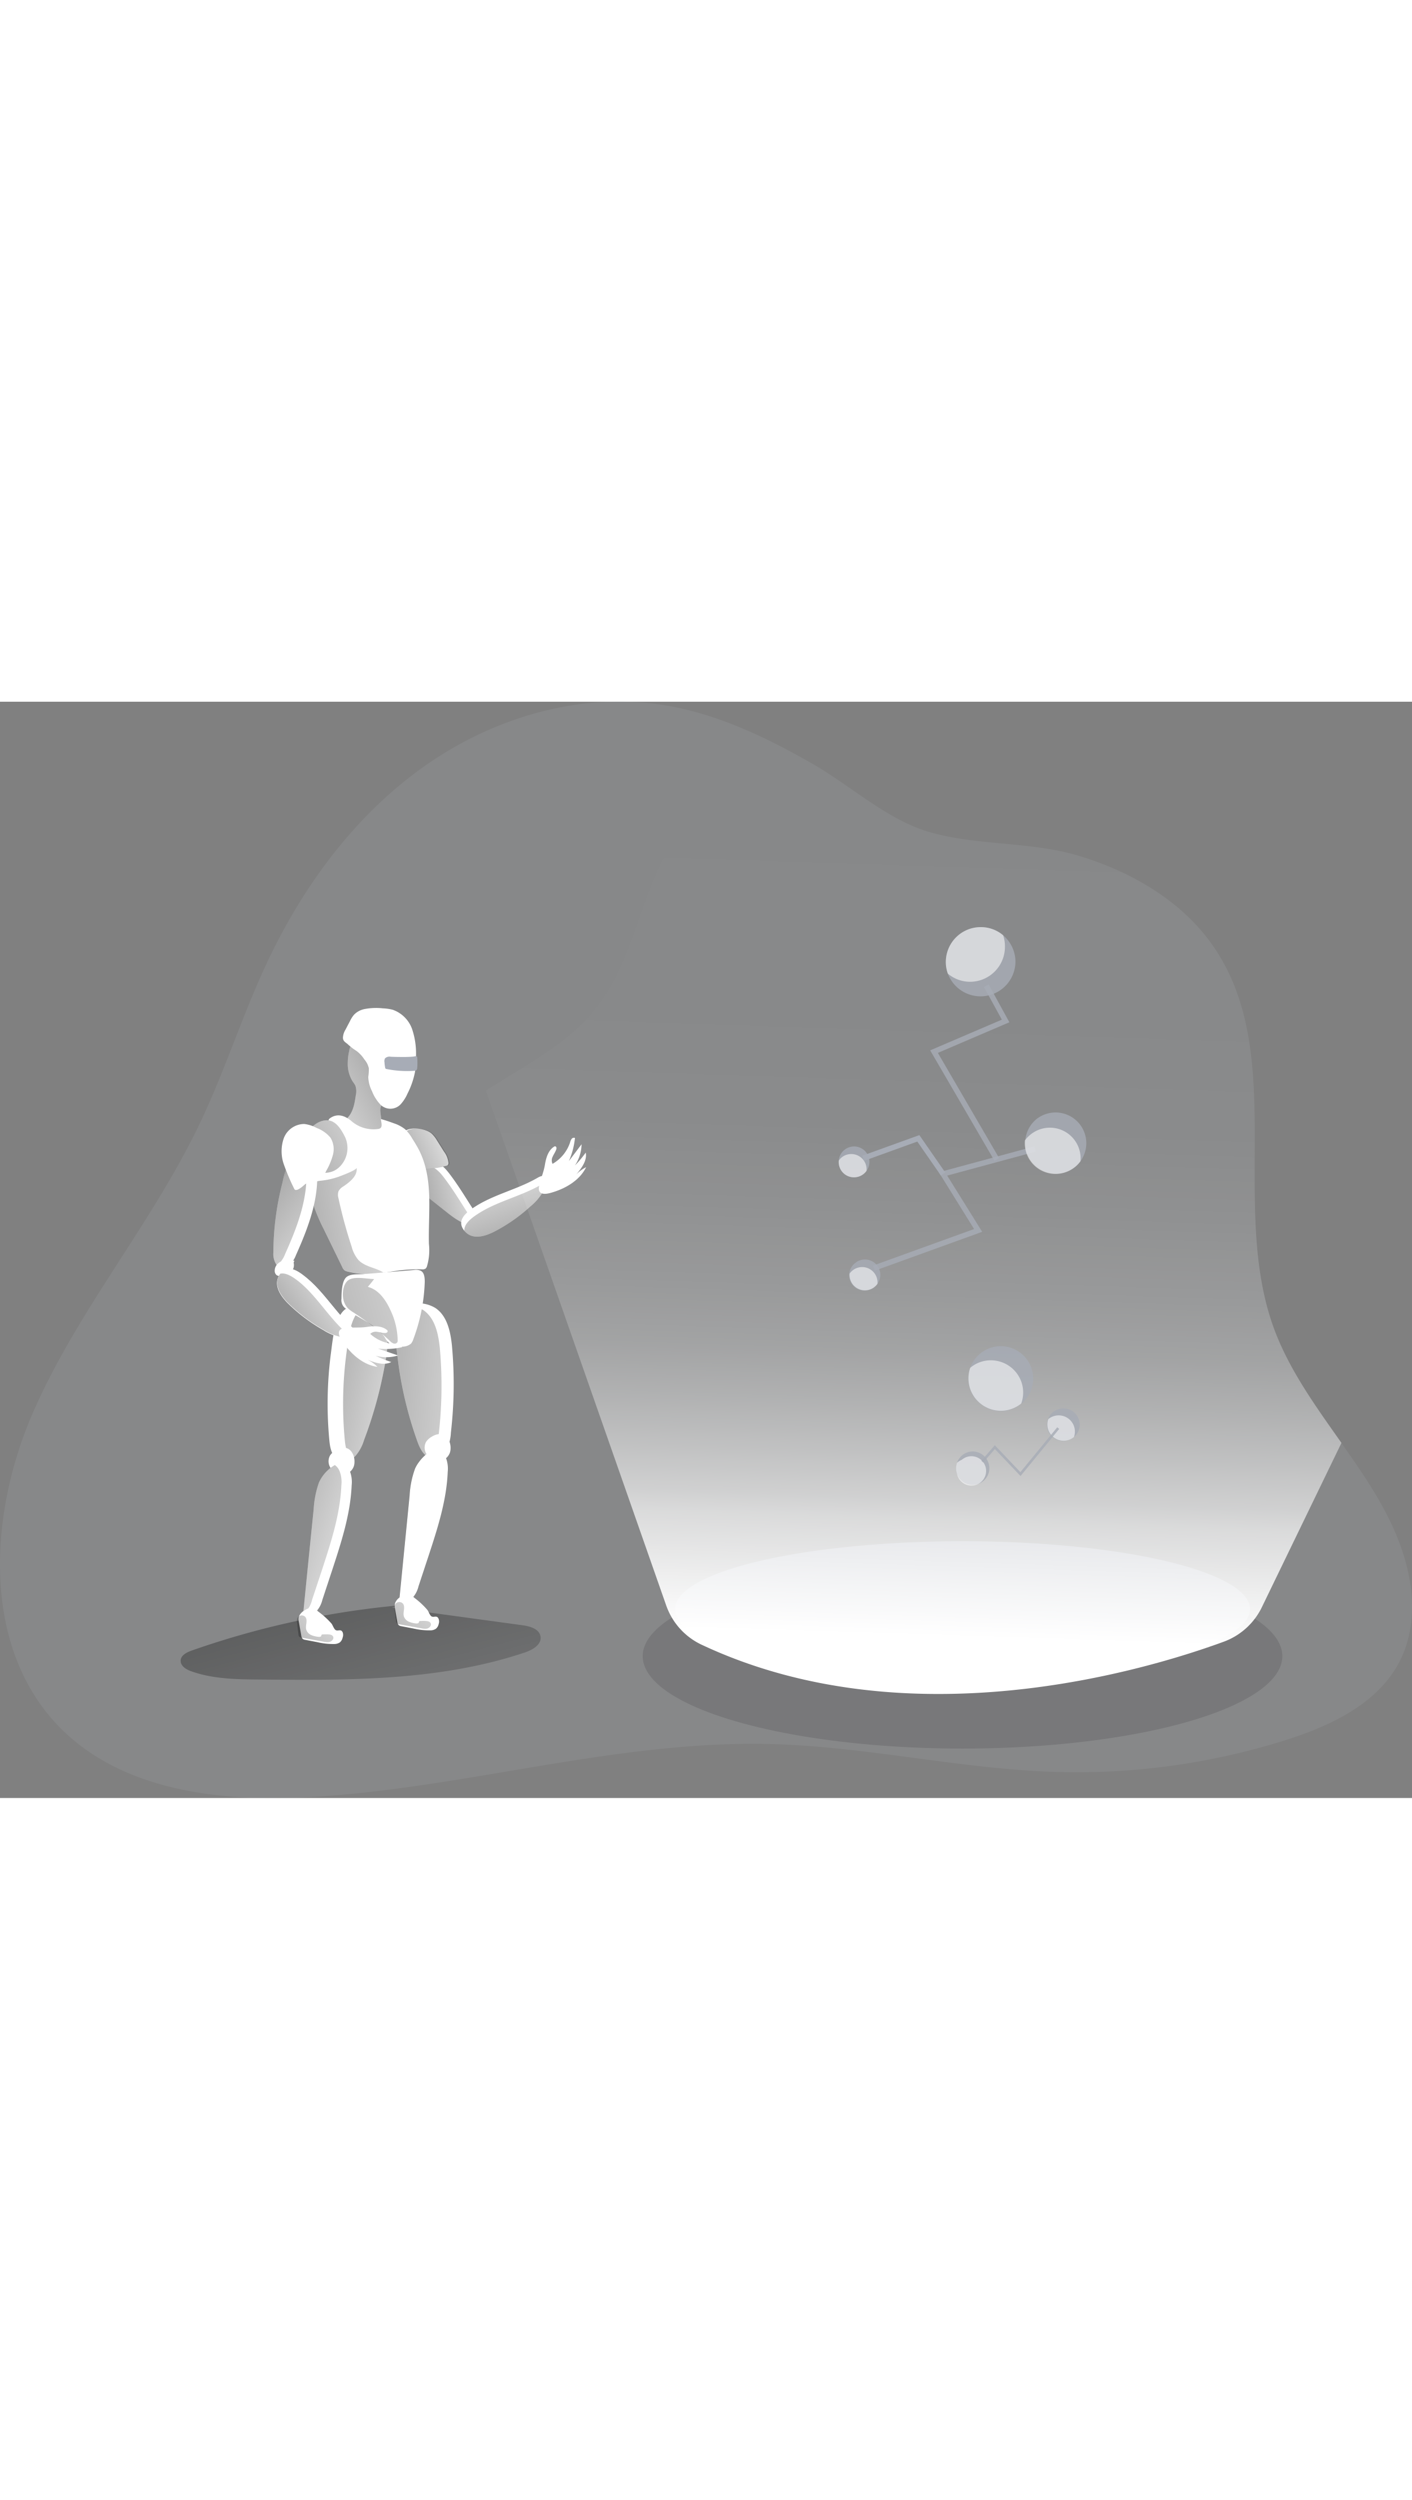 <svg xmlns="http://www.w3.org/2000/svg" xmlns:xlink="http://www.w3.org/1999/xlink" class="illustrations_image" data-imageid="artificial-intelligence-monochromatic-bff5f" data-name="Layer 1" style="width:166px" viewBox="0 0 378.51 293.79"><rect x="0" y="0" width="378.51" height="293.79" fill="#808080" stroke="none"/><defs><linearGradient id="a" x1="99.91" x2="124.31" y1="222.82" y2="314.79" gradientUnits="userSpaceOnUse"><stop offset=".01"/><stop offset=".08" stop-opacity=".69"/><stop offset=".21" stop-opacity=".32"/><stop offset="1" stop-opacity="0"/></linearGradient><linearGradient xlink:href="#a" id="b" x1="121.8" x2="148.08" y1="139.99" y2="133.98"/><linearGradient xlink:href="#a" id="c" x1="116.36" x2="139.59" y1="129.87" y2="119.45"/><linearGradient xlink:href="#a" id="d" x1="123.41" x2="85.74" y1="102.55" y2="123.81"/><linearGradient xlink:href="#a" id="e" x1="83.01" x2="136.36" y1="148.98" y2="140.34"/><linearGradient xlink:href="#a" id="f" x1="77.52" x2="112.81" y1="132.46" y2="159.86"/><linearGradient xlink:href="#a" id="g" x1="83.59" x2="128.48" y1="133.35" y2="109.57"/><linearGradient xlink:href="#a" id="h" x1="153.56" x2="141.74" y1="156.3" y2="120.07"/><linearGradient xlink:href="#a" id="i" x1="90.57" x2="135.83" y1="183.78" y2="193.72"/><linearGradient xlink:href="#a" id="j" x1="75.94" x2="121.27" y1="221.88" y2="237.51"/><linearGradient xlink:href="#a" id="k" x1="101.69" x2="147.02" y1="218.24" y2="233.87"/><linearGradient xlink:href="#a" id="l" x1="100.06" x2="163.97" y1="185.19" y2="190.96"/><linearGradient xlink:href="#a" id="m" x1="84.65" x2="109.99" y1="267.91" y2="239.76"/><linearGradient xlink:href="#a" id="n" x1="110.8" x2="136.15" y1="264.32" y2="236.17"/><linearGradient xlink:href="#a" id="o" x1="85.17" x2="111.92" y1="175.59" y2="157.01"/><linearGradient xlink:href="#a" id="p" x1="72.86" x2="164.65" y1="180.48" y2="153.45"/><linearGradient id="q" x1="254.53" x2="263.09" y1="258.2" y2="-4.82" gradientUnits="userSpaceOnUse"><stop offset=".01" stop-color="#fff"/><stop offset=".13" stop-color="#fff" stop-opacity=".69"/><stop offset=".15" stop-color="#fff" stop-opacity=".61"/><stop offset=".2" stop-color="#fff" stop-opacity=".47"/><stop offset=".25" stop-color="#fff" stop-opacity=".34"/><stop offset=".3" stop-color="#fff" stop-opacity=".23"/><stop offset=".36" stop-color="#fff" stop-opacity=".15"/><stop offset=".44" stop-color="#fff" stop-opacity=".08"/><stop offset=".52" stop-color="#fff" stop-opacity=".03"/><stop offset=".65" stop-color="#fff" stop-opacity=".01"/><stop offset="1" stop-color="#fff" stop-opacity="0"/></linearGradient></defs><path fill="#a7acb6" d="M375.41 256.77c-5.74 11.64-18.69 17.71-31.07 21.6a186.53 186.53 0 0 1-61.18 8.44c-25.56-.76-50.76-6.79-76.32-7.47-42.76-1.14-84.55 12.65-127.26 14.37-22.43.87-46.85-2.46-62.89-18.17-21.51-21.09-20-56.9-8.06-84.57s32.11-51 45.06-78.24c6.52-13.72 11.13-28.24 17.51-42.02 9.64-20.76 23.57-39.89 42.21-53.18S155.65-2.77 178.24.95c11.2 1.84 21.8 6.19 31.9 11.47 2.76 1.44 5.48 2.95 8.17 4.5 9.77 5.69 19.26 14.39 30.14 17.79 13.06 4 27.7 2.58 41.06 6.67 14.3 4.37 28 12.45 36.25 24.9 19.21 28.88 3.83 69 15.71 101.58 4.08 11.18 11.21 21 18.13 30.81 7.4 10.47 14.57 21 17.59 33.33 2.02 8.17 1.96 17.18-1.78 24.77z" class="target-color" opacity=".18" style="isolation:isolate"/><path fill="url(#a)" d="M123.91 247.12a231.47 231.47 0 0 0-59.56 12.43c-1.37.48-3 1.29-3 2.75s1.5 2.34 2.85 2.82c5.83 2.08 12.16 2.16 18.35 2.21 23.94.23 48.4.37 71.09-7.26 2-.68 4.45-2.05 4.19-4.18s-2.84-2.84-4.92-3.12L117.94 248" transform="translate(-12.92 -5.29)"/><path fill="#fff" d="M126.73 139.63a1.51 1.51 0 0 1-.89.37c-2 .18-5.27-2.56-6.4-3.45l-4.11-3.26c-2.63-2.08-5.1-5.48-2.5-8.6a3.15 3.15 0 0 1 .25-.28 3.69 3.69 0 0 1 .86-.67 3.65 3.65 0 0 1 2.24-.45c1.78.22 3.14 1.7 4.25 3.14 2.15 2.8 4 5.81 5.9 8.8a7 7 0 0 1 1 2.18 2.29 2.29 0 0 1-.6 2.22z"/><path fill="url(#b)" d="M138.76 145.29c-2 .18-5.27-2.56-6.4-3.45l-4.11-3.26c-2.63-2.08-5.1-5.48-2.5-8.6a3.59 3.59 0 0 1 1.94-.31c1.8.22 3.15 1.7 4.25 3.14 2.15 2.81 4 5.81 5.9 8.81a6.64 6.64 0 0 1 1 2.17 2.63 2.63 0 0 1-.08 1.5z" transform="translate(-12.92 -5.29)"/><path fill="#fff" d="M115.67 115.71a8 8 0 0 1 1.45 1.83l1.88 3a6 6 0 0 1 1.21 3.06.82.82 0 0 1-.18.59.89.89 0 0 1-.44.2 26.77 26.77 0 0 1-6.36.8 4.83 4.83 0 0 1-2.15-.48 5 5 0 0 1-2.12-3.07c-.58-1.69-2.25-5.2-.38-6.6 1.69-1.22 5.58-.64 7.09.67z"/><path fill="url(#c)" d="M128.87 121a8 8 0 0 1 1.45 1.83l1.88 3a6 6 0 0 1 1.21 3.06.82.82 0 0 1-.18.59.89.89 0 0 1-.44.2 26.77 26.77 0 0 1-6.36.8 4.83 4.83 0 0 1-2.14-.36 5 5 0 0 1-2.12-3.07c-.58-1.69-2.24-5.2-.38-6.6 1.69-1.34 5.57-.76 7.08.55z" transform="translate(-12.92 -5.29)"/><path fill="#fff" d="M93.22 96.87a8.83 8.83 0 0 0 1.39 5 6.59 6.59 0 0 1 .65 1 4.73 4.73 0 0 1 .12 2.59c-.31 2.09-.66 4.31-2.07 5.89a.94.94 0 0 0-.2.29c-.09.28.16.56.38.76.71.65 1.44 1.28 2.18 1.91a11.44 11.44 0 0 0 2.52 1.74 6.05 6.05 0 0 0 4.17.29.69.69 0 0 0 .48-.32.73.73 0 0 0 0-.44 54.47 54.47 0 0 1-.85-5.54 4.31 4.31 0 0 1 0-1.19 6.25 6.25 0 0 1 .35-1 11.59 11.59 0 0 0 .6-3.08 18.06 18.06 0 0 0-.51-6.47 11.39 11.39 0 0 0-3.35-5.52c-1.14-1-3.3-2.1-4.72-.94a2.9 2.9 0 0 0-.73 1.65 14.84 14.84 0 0 0-.41 3.38z"/><path fill="url(#d)" d="M106.14 102.16a8.83 8.83 0 0 0 1.39 5 6.59 6.59 0 0 1 .65 1 4.73 4.73 0 0 1 .12 2.59c-.31 2.09-.66 4.31-2.07 5.89a.94.94 0 0 0-.2.29c-.09.28.16.56.38.76.71.65 1.44 1.28 2.18 1.91a11.44 11.44 0 0 0 2.52 1.74 6.05 6.05 0 0 0 4.17.29.69.69 0 0 0 .48-.32.73.73 0 0 0 0-.44 54.47 54.47 0 0 1-.85-5.54 4.31 4.31 0 0 1 0-1.19 6.25 6.25 0 0 1 .35-1 11.59 11.59 0 0 0 .6-3.08 18.06 18.06 0 0 0-.51-6.47 11.39 11.39 0 0 0-3.35-5.52c-1.14-1-3.3-2.1-4.72-.94a2.9 2.9 0 0 0-.73 1.65 14.84 14.84 0 0 0-.41 3.38z" transform="translate(-12.92 -5.29)"/><path fill="#fff" d="M91.93 90.07a4.46 4.46 0 0 1 .68-2.18l1.23-2.35a7.94 7.94 0 0 1 1.06-1.66 5.39 5.39 0 0 1 2.82-1.52 16.53 16.53 0 0 1 4.92-.19 12.73 12.73 0 0 1 2.61.37 8.5 8.5 0 0 1 5.25 5.27 20.64 20.64 0 0 1 1 7.59 24.7 24.7 0 0 1-.26 3.84 21.71 21.71 0 0 1-2 5.77 10.49 10.49 0 0 1-1.59 2.58 3.78 3.78 0 0 1-6 0 10.87 10.87 0 0 1-1.93-3.23 8.94 8.94 0 0 1-1-3.83 12.76 12.76 0 0 0 .15-2.3 5.44 5.44 0 0 0-1.22-2.4 8.58 8.58 0 0 0-2.11-2.26 15.34 15.34 0 0 1-2.16-1.64c-.53-.56-1.41-.81-1.45-1.86zm23.05 55.24a15.15 15.15 0 0 1-.53 6 1.27 1.27 0 0 1-.39.62 1.51 1.51 0 0 1-.94.18 41 41 0 0 0-6.46.34c-1.27.17-2.53.4-3.8.59-.78.12-1.56.22-2.34.28a23.15 23.15 0 0 1-7.42-.64 2 2 0 0 1-.73-.3 2.17 2.17 0 0 1-.62-.87l-5-10.26a48.5 48.5 0 0 1-2.47-5.68 23.28 23.28 0 0 1-1.2-6.11 22.72 22.72 0 0 1 .08-3.69 2 2 0 0 1 2.06-2.24 23.7 23.7 0 0 0 3.48-.63 4.46 4.46 0 0 0 2.74-2.08c.75-1.45.28-3.23-.39-4.72a6.24 6.24 0 0 0-1.93-2.64c-.53-.37-1.25-.88-1-1.46a1 1 0 0 1 .37-.4c2.08-1.46 4.19-.57 5.86.9a9 9 0 0 0 7 2c1.43-.18.84-1.57.76-2.67 1.17.33 2.32.72 3.46 1.14a9.81 9.81 0 0 1 3 1.58 10.8 10.8 0 0 1 1.94 2.51c.57.9 1.13 1.8 1.63 2.73 4.2 7.92 2.61 16.92 2.84 25.52z"/><path fill="url(#e)" d="M115.78 158.3c-.78.12-1.56.22-2.34.28a23.15 23.15 0 0 1-7.42-.64 2 2 0 0 1-.73-.3 2.17 2.17 0 0 1-.62-.87l-5-10.26a48.5 48.5 0 0 1-2.47-5.68 23.28 23.28 0 0 1-1.2-6.08 5.57 5.57 0 0 1 2.93-1.1 21.22 21.22 0 0 0 4.59-1c.56-.2 5-1.83 5-2.46.3 2.14-1.78 3.78-3.57 5a3.14 3.14 0 0 0-1.3 1.33 3.23 3.23 0 0 0 0 1.82 128.27 128.27 0 0 0 3.54 13 9.05 9.05 0 0 0 1.8 3.55c1.79 1.87 4.66 2.03 6.79 3.41z" transform="translate(-12.92 -5.29)"/><path fill="#fff" d="M79.36 148.25a7.74 7.74 0 0 1-1.61 2.6 2.73 2.73 0 0 1-2.83.7 2.18 2.18 0 0 1-.73-.53 5.3 5.3 0 0 1-.91-3.44 75.27 75.27 0 0 1 2.38-18.47c.41-1.59.71-4.42 2.3-5.33a6.4 6.4 0 0 1 2.31-.2c2 .07 4.59.49 4.65 1.14.8 8.12-2.23 16.09-5.56 23.53z"/><path fill="url(#f)" d="M89.38 153.23a7.58 7.58 0 0 1-1.61 2.6 3.09 3.09 0 0 1-.66.48 5.3 5.3 0 0 1-.91-3.44 75.27 75.27 0 0 1 2.38-18.47c.41-1.59.71-4.42 2.3-5.33a6.4 6.4 0 0 1 2.31-.2c1 .21 1.71.48 1.75.83.81 8.12-2.21 16.09-5.56 23.53z" transform="translate(-12.92 -5.29)"/><path fill="#fff" d="M85.39 112.71a7.57 7.57 0 0 0-3.83 4.8 7.49 7.49 0 0 0 .63 6.18 5.93 5.93 0 0 0 7.38 2 6.21 6.21 0 0 0 1.22-.82 7.06 7.06 0 0 0 1.63-8.38c-1.48-2.88-3.34-5.49-7.03-3.78z"/><path fill="url(#g)" d="M98.31 118a7.57 7.57 0 0 0-3.83 4.8 7.49 7.49 0 0 0 .63 6.18 5.93 5.93 0 0 0 7.38 2 6.21 6.21 0 0 0 1.22-.82 7.06 7.06 0 0 0 1.63-8.38c-1.48-2.88-3.34-5.49-7.03-3.78z" transform="translate(-12.92 -5.29)"/><path fill="#fff" d="M85.25 127.71a3.39 3.39 0 0 0 2.21-2 17.55 17.55 0 0 0 1.81-4.37 5.83 5.83 0 0 0-.71-4.55 8.81 8.81 0 0 0-3.63-2.55 9.45 9.45 0 0 0-3.36-1.08 5.89 5.89 0 0 0-5.49 3.8 10.6 10.6 0 0 0 0 7 59.1 59.1 0 0 0 2.79 6.57c.49 1.11 2.64-1 2.91-1.21a12.77 12.77 0 0 1 3.47-1.61zm-6.33 22.13a7.62 7.62 0 0 0-2.65-.11 3.3 3.3 0 0 0-2.19 1.32 2.62 2.62 0 0 0-.44 1.44 1.46 1.46 0 0 0 .53 1.19 1.61 1.61 0 0 0 .86.23 4 4 0 0 0 2.8-.89 2.68 2.68 0 0 0 .88-2.71m67.89-21.34a3.58 3.58 0 0 1-.09.35 13.93 13.93 0 0 1-4.29 5.9 44.6 44.6 0 0 1-9.56 6.71c-2.54 1.33-6.06 2.47-8.18-.15l-.17-.22c-1.92-2.63.65-4.68 2.77-6.07 5.24-3.46 11.54-4.74 16.95-7.87.66-.38 1.52-.79 2.15-.36a1.62 1.62 0 0 1 .42 1.71z"/><path fill="url(#h)" d="M159.52 134.26a3.58 3.58 0 0 1-.09.35 13.93 13.93 0 0 1-4.29 5.9 44.6 44.6 0 0 1-9.56 6.71c-2.54 1.33-6.06 2.47-8.18-.15-.12-1.85 1.81-3.33 3.45-4.42 5.23-3.46 11.53-4.74 17-7.86a2.77 2.77 0 0 1 1.67-.53z" transform="translate(-12.92 -5.29)"/><path fill="#fff" d="M146.08 124.04c.31-1.86.91-3.89 2.53-4.85.18-.12.45 0 .53.23a.92.92 0 0 1-.06.65c-.23.64-.64 1.19-.91 1.82a2.16 2.16 0 0 0-.05 1.95 10.39 10.39 0 0 0 4.72-5.8 2.46 2.46 0 0 1 .41-.9.74.74 0 0 1 .88-.23 20.75 20.75 0 0 1-1.63 6.19l3.4-4.51a10.59 10.59 0 0 1-1.78 5.69 28.12 28.12 0 0 0 2.9-3.46c.4 2.17-1.12 4.17-2.55 5.86a10.38 10.38 0 0 1 2.65-1.95c-1.78 3.7-5.87 5.93-9.7 6.94-1.7.45-3.32.28-2.91-1.78s1.25-3.82 1.57-5.85zm-42.5 51.22a113.13 113.13 0 0 1-6 22.63 11.4 11.4 0 0 1-2.29 4.22 4.85 4.85 0 0 1-.93.75 3.77 3.77 0 0 1-3.46.42c-1.91-.84-2.42-3.25-2.61-5.31a104.08 104.08 0 0 1 .43-23.47c.45-3.33.91-9.33 3.77-11.65a5.92 5.92 0 0 1 5.33-.65 8.64 8.64 0 0 1 4 2.33c2.44 2.81 2.26 7.02 1.76 10.73z"/><path fill="url(#i)" d="M116.5 180.55a113.13 113.13 0 0 1-6 22.63 11.4 11.4 0 0 1-2.29 4.22 4.85 4.85 0 0 1-.93.75c-1.34-1.06-1.75-3.11-1.92-4.89a103.5 103.5 0 0 1 .44-23.47c.44-3.33.9-9.33 3.77-11.65a3.94 3.94 0 0 1 1.17-.65 8.64 8.64 0 0 1 4 2.33c2.44 2.81 2.26 7.02 1.76 10.73z" transform="translate(-12.92 -5.29)"/><path fill="#fff" d="M91.98 199.91a4.64 4.64 0 0 0-2 .72 4.36 4.36 0 0 0-1.5 1.36 3.2 3.2 0 0 0 .61 3.9 4.06 4.06 0 0 0 4 .79 2.93 2.93 0 0 0 .85-.42 3.29 3.29 0 0 0 1.08-2.44c.11-1.8-.94-4.03-3.04-3.91z"/><path fill="#fff" d="M94.27 209.98c-.33 7.78-2.79 15.3-5.21 22.69l-2.64 8a7 7 0 0 1-1.76 3.25 2.5 2.5 0 0 1-3.09.25.94.94 0 0 1-.25-.24q1.35-13.74 2.76-27.52a25.65 25.65 0 0 1 1.43-7.19 10.37 10.37 0 0 1 4.25-4.66c1.48-.73 3-.56 4 1.57a8.09 8.09 0 0 1 .51 3.85z"/><path fill="url(#j)" d="M104.43 215.27c-.32 7.78-2.78 15.3-5.2 22.69q-1.32 4-2.65 8a6.92 6.92 0 0 1-1.75 3.25 2.13 2.13 0 0 1-.34.25.94.94 0 0 1-.25-.24q1.35-13.74 2.76-27.52a25.65 25.65 0 0 1 1.43-7.19 10.37 10.37 0 0 1 4.25-4.66 3.68 3.68 0 0 1 1.25 1.57 8.08 8.08 0 0 1 .5 3.85z" transform="translate(-12.92 -5.29)"/><path fill="url(#k)" d="M130.17 211.64c-.32 7.78-2.77 15.3-5.2 22.69q-1.32 4-2.65 8a6.92 6.92 0 0 1-1.75 3.25 2.13 2.13 0 0 1-.34.25 1.12 1.12 0 0 1-.25-.24l2.73-27.56a25.31 25.31 0 0 1 1.44-7.19 10.26 10.26 0 0 1 4.25-4.66 3.76 3.76 0 0 1 1.25 1.57 8.21 8.21 0 0 1 .52 3.89z" transform="translate(-12.92 -5.29)"/><path fill="#fff" d="M85.27 243.79a3.31 3.31 0 0 0-1.66-.92 3 3 0 0 0-1.92.62 3.27 3.27 0 0 0-1.61 1.79 3.51 3.51 0 0 0 .06 1.44l.61 3.48a1.51 1.51 0 0 0 .41.95 1.48 1.48 0 0 0 .69.26l3.23.62a18.31 18.31 0 0 0 4.54.49 2.71 2.71 0 0 0 1.47-.42 2.37 2.37 0 0 0 .77-1.34 2 2 0 0 0 0-1.36c-.45-1-1.22-.27-1.85-.6-.47-.25-.81-1.31-1.14-1.75a22 22 0 0 0-3.6-3.26zm25.81-3.65a3.33 3.33 0 0 0-1.67-.93 3 3 0 0 0-1.91.62 3.23 3.23 0 0 0-1.61 1.79 3.51 3.51 0 0 0 0 1.44l.61 3.49a1.5 1.5 0 0 0 .41.94 1.57 1.57 0 0 0 .69.26l3.23.62a18.36 18.36 0 0 0 4.54.49 2.66 2.66 0 0 0 1.47-.42 2.31 2.31 0 0 0 .77-1.34 2 2 0 0 0-.05-1.36c-.45-1-1.21-.27-1.85-.6-.47-.25-.81-1.31-1.14-1.75a21.42 21.42 0 0 0-3.49-3.25zm9.79-44.28a11.71 11.71 0 0 1-1.18 4.65 4.11 4.11 0 0 1-4 2.21 3.15 3.15 0 0 1-.6-.17c-1.66-.63-2.59-2.6-3.21-4.34a102.54 102.54 0 0 1-5.34-22.86c-.39-3.33-1.42-9.26.79-12.22a4.25 4.25 0 0 1 1.81-1.37 8.72 8.72 0 0 1 7.6.73c3.11 2.1 4 6.22 4.4 9.95a113.19 113.19 0 0 1-.27 23.42z"/><path fill="url(#l)" d="M130.52 201.7a11.63 11.63 0 0 1-1.18 4.66 5 5 0 0 1-1.32 1.48c-1.66-.63-2.59-2.6-3.21-4.34a102.54 102.54 0 0 1-5.34-22.86c-.39-3.33-1.42-9.26.79-12.22a4.25 4.25 0 0 1 1.81-1.37 8.53 8.53 0 0 1 4.33 1.28c3.11 2.11 4 6.23 4.41 10a113.8 113.8 0 0 1-.29 23.37z" transform="translate(-12.92 -5.29)"/><path fill="#fff" d="M117.73 196.25a4.64 4.64 0 0 0-2 .72 4.46 4.46 0 0 0-1.5 1.36 3.22 3.22 0 0 0 .61 3.9 4.06 4.06 0 0 0 4 .79 2.75 2.75 0 0 0 .86-.42 3.29 3.29 0 0 0 1.08-2.44c.1-1.8-.95-4.03-3.05-3.91z"/><path fill="#fff" d="M111.24 205.57a24.9 24.9 0 0 0-1.44 7.18l-2.72 27.57a2.41 2.41 0 0 0 3.34 0 7 7 0 0 0 1.76-3.24l2.64-8c2.43-7.4 4.89-14.92 5.2-22.7a8.06 8.06 0 0 0-.52-3.84c-2.27-4.83-7.1.25-8.26 3.03z"/><path fill="url(#k)" d="M130.17 211.64c-.32 7.78-2.77 15.3-5.2 22.69q-1.32 4-2.65 8a6.92 6.92 0 0 1-1.75 3.25 2.13 2.13 0 0 1-.34.25 1.12 1.12 0 0 1-.25-.24l2.73-27.56a25.31 25.31 0 0 1 1.44-7.19 10.26 10.26 0 0 1 4.25-4.66 3.76 3.76 0 0 1 1.25 1.57 8.21 8.21 0 0 1 .52 3.89z" transform="translate(-12.92 -5.29)"/><path fill="url(#m)" d="M99.49 255.23a.46.46 0 0 0-.33.09c-.11.1-.1.28-.18.41s-.41.19-.65.16a6.56 6.56 0 0 1-2-.49 2.38 2.38 0 0 1-1.32-1.46c-.29-1.11.48-2.46-.23-3.36a1.31 1.31 0 0 0-2.12.24 2.48 2.48 0 0 0-.11 1.3q.16 1.57.39 3.15a.82.82 0 0 0 .91.84l5.91 1.09a4 4 0 0 0 1.41.08c.73-.13 1.58-1.07.83-1.74-.47-.44-1.9-.32-2.51-.31z" transform="translate(-12.92 -5.29)"/><path fill="url(#n)" d="M125.65 251.64a.46.46 0 0 0-.33.09c-.11.11-.1.29-.18.41s-.42.19-.65.16a6.27 6.27 0 0 1-2-.49 2.36 2.36 0 0 1-1.32-1.46c-.29-1.11.48-2.46-.23-3.36a1.32 1.32 0 0 0-2.12.24 2.48 2.48 0 0 0-.11 1.3c.11 1.05.23 2.1.38 3.15a1.13 1.13 0 0 0 .15.48 1.18 1.18 0 0 0 .77.37l5.91 1.08a3.91 3.91 0 0 0 1.4.09c.74-.13 1.59-1.08.83-1.74-.46-.45-1.89-.33-2.5-.32z" transform="translate(-12.92 -5.29)"/><path fill="#fff" d="M94.45 167.71c.57.51 1.22 1.19 1 1.93s-1.11.94-1.86 1a14.08 14.08 0 0 1-6.93-2.25 45.45 45.45 0 0 1-9.33-7c-2.11-2.07-4.33-5.18-2.23-8.07 1.92-2.63 4.67-.81 6.64.77 4.9 3.78 8.06 9.38 12.71 13.62z"/><path fill="#fff" d="M95.44 169.58c-.21.7-1.06.94-1.79 1a14.13 14.13 0 0 1-6.94-2.26 45.37 45.37 0 0 1-9.33-7c-2.1-2.05-4.3-5.13-2.25-8v-.05c1.92-2.63 4.66-.81 6.64.77 4.9 3.91 8.06 9.52 12.69 13.7.56.43 1.21 1.11.98 1.84z"/><path fill="url(#o)" d="M106.57 175.83a14.13 14.13 0 0 1-6.94-2.26 45.37 45.37 0 0 1-9.33-7c-2.1-2.05-4.3-5.13-2.25-8 1.61-.35 3.42.91 4.84 2 4.9 3.92 8 9.52 12.7 13.71a2.63 2.63 0 0 1 .98 1.55z" transform="translate(-12.92 -5.29)"/><path fill="#fff" d="M91.54 159.95a2.78 2.78 0 0 0 1.34 2.82c3.36 2.6 7.81 4 10.2 7.47a6.74 6.74 0 0 0 1.7 2.07 4.91 4.91 0 0 0 2.66.5 3.64 3.64 0 0 0 2.73-.78 3.25 3.25 0 0 0 .62-1.16 47.94 47.94 0 0 0 3.07-15.39c0-1.14-.1-2.5-1.1-3a3.21 3.21 0 0 0-1.77-.19l-13.45 1.1c-1.58.13-3.81-.19-4.87 1s-1.13 4.21-1.13 5.56z"/><path fill="url(#p)" d="M113.22 160c-.54.72-1.11 1.42-1.7 2.1 2.86.72 4.76 3.42 6 6.1a19.49 19.49 0 0 1 2 8.22 1.14 1.14 0 0 1-.09.52.85.85 0 0 1-1 .34 2.53 2.53 0 0 1-.94-.65 70.73 70.73 0 0 0-9.78-7.65 8.2 8.2 0 0 1-1.56-1.18 4.84 4.84 0 0 1-1.1-2c-.48-1.64-.26-4.61 1.42-5.6s4.97-.2 6.75-.2z" transform="translate(-12.92 -5.29)"/><path fill="#fff" d="M98.43 167.53c1.86-.27 4-.33 5.39.91a.4.4 0 0 1-.06.58.92.92 0 0 1-.63.15c-.68 0-1.34-.24-2-.31a2.17 2.17 0 0 0-1.88.55 10.4 10.4 0 0 0 7 2.71 2.42 2.42 0 0 1 1 .11.74.74 0 0 1 .5.76 20.84 20.84 0 0 1-6.4.37l5.35 1.83a10.55 10.55 0 0 1-6 .07 29.83 29.83 0 0 0 4.19 1.69c-1.94 1-4.32.22-6.36-.62a10.09 10.09 0 0 1 2.66 1.92c-4.06-.56-7.44-3.76-9.58-7.09-1-1.48-1.29-3.07.79-3.32s3.99 0 6.03-.31z"/><path fill="#a7acb6" d="M104.76 95.14a1.75 1.75 0 0 0-1.54.42 1.63 1.63 0 0 0-.14 1.15c0 .45.09.89.16 1.33a.68.68 0 0 0 .09.25.51.51 0 0 0 .34.15 28.19 28.19 0 0 0 7.39.47.93.93 0 0 0 .53-.14 1 1 0 0 0 .26-.67 18.56 18.56 0 0 0 0-2.69c0-.63-.56-.37-1-.32-.67.08-1.36.09-2 .11-1.37.01-2.77 0-4.09-.06z" class="target-color"/><ellipse cx="258.02" cy="255.77" fill="#282328" opacity=".16" rx="85.73" ry="24.77"/><ellipse cx="258.02" cy="243.15" fill="#a7acb6" class="target-color" rx="77.07" ry="18.18"/><path fill="url(#q)" d="m372.52 203.91-21.32 44a18.37 18.37 0 0 1-10.2 9.27c-20.94 7.67-84.63 26.86-140.06.79a18.31 18.31 0 0 1-9.45-10.54L143.15 109.5c10.56-6.78 22-12.43 29.67-22.25 9.06-11.6 11.26-27.06 18-40.17s18.58-23.54 32.26-29.33c2.76 1.44 5.48 2.95 8.17 4.5C241 27.9 250.49 36.6 261.37 40c13.06 4 27.7 2.58 41.06 6.67 14.3 4.37 28 12.45 36.25 24.9 19.21 28.88 3.83 69 15.71 101.58 4.08 11.13 11.21 20.93 18.13 30.76z" transform="translate(-12.92 -5.29)"/><path fill="#a7acb6" d="M272.21 69.71a9.36 9.36 0 0 1-18.13 3.15 9.16 9.16 0 0 1-.54-3.11 9.36 9.36 0 0 1 9.36-9.35 9.24 9.24 0 0 1 6 2.18 9.34 9.34 0 0 1 3.31 7.13z" class="target-color" opacity=".82" style="isolation:isolate"/><path fill="#fff" d="M269.39 65.71a9.36 9.36 0 0 1-9.31 9.34 9.25 9.25 0 0 1-6-2.19 9.16 9.16 0 0 1-.54-3.11 9.36 9.36 0 0 1 9.36-9.35 9.24 9.24 0 0 1 6 2.18 9.16 9.16 0 0 1 .49 3.13z" opacity=".55" style="isolation:isolate"/><path fill="#a7acb6" d="M229.53 150.2a4.12 4.12 0 0 1 5.68 5.8 4 4 0 0 1-1 1 4.12 4.12 0 1 1-4.69-6.77z" class="target-color" opacity=".82" style="isolation:isolate"/><path fill="#fff" d="M228.77 152.24a4.11 4.11 0 0 1 6.44 3.76 4 4 0 0 1-1 1 4.12 4.12 0 0 1-6.45-3.76 4 4 0 0 1 1.01-1z" opacity=".55" style="isolation:isolate"/><path fill="#a7acb6" d="M226.61 119.91a4.12 4.12 0 0 1 5.68 5.8 3.81 3.81 0 0 1-1 1 4.11 4.11 0 0 1-5.73-1 4.16 4.16 0 0 1-.72-2.72 4.1 4.1 0 0 1 1.77-3.08z" class="target-color" opacity=".82" style="isolation:isolate"/><path fill="#fff" d="M225.85 121.95a4.11 4.11 0 0 1 6.44 3.76 3.81 3.81 0 0 1-1 1 4.11 4.11 0 0 1-5.73-1 4.16 4.16 0 0 1-.72-2.72 4 4 0 0 1 1.01-1.04z" opacity=".55" style="isolation:isolate"/><path fill="#a7acb6" d="m234.5 152.47-.49-1.35 27.11-9.81-9.45-15.21 25.62-6.93.37 1.39-23.75 6.43 9.38 15.07-28.79 10.41z" class="target-color" opacity=".82"/><path fill="#a7acb6" d="m252.2 126.95-6.3-9.08-14.27 5.16-.49-1.36 15.31-5.53 6.93 10-1.18.81z" class="target-color"/><path fill="#a7acb6" d="M278.27 111.54a8.24 8.24 0 0 1 11.37 11.6 8 8 0 0 1-2 1.94 8.24 8.24 0 0 1-9.39-13.54z" class="target-color" opacity=".82" style="isolation:isolate"/><path fill="#fff" d="M276.75 115.62a8.23 8.23 0 0 1 12.89 7.52 8 8 0 0 1-2 1.94 8.24 8.24 0 0 1-12.9-7.51 8.39 8.39 0 0 1 2.01-1.95z" opacity=".55" style="isolation:isolate"/><path fill="#a7acb6" d="m266.58 123.01-17.23-29.58 19.21-8.23-4.8-8.75 1.26-.69 5.56 10.14-19.17 8.21 16.41 28.17-1.24.73z" class="target-color" opacity=".82"/><path fill="#a7acb6" d="M265.21 173.27a8.69 8.69 0 1 1-5.13 5.24 8.69 8.69 0 0 1 5.13-5.24z" class="target-color" opacity=".82" style="isolation:isolate"/><path fill="#fff" d="M262.59 177.03a8.68 8.68 0 0 1 11.16 5.12 8.58 8.58 0 0 1 0 5.93 8.68 8.68 0 0 1-13.67-9.57 8.65 8.65 0 0 1 2.51-1.48z" opacity=".55" style="isolation:isolate"/><path fill="#a7acb6" d="M283.59 189.64a4.35 4.35 0 0 1 4.3 7.41 4.21 4.21 0 0 1-1.27.73 4.34 4.34 0 1 1-3-8.14z" class="target-color" opacity=".82" style="isolation:isolate"/><path fill="#fff" d="M282.29 191.52a4.34 4.34 0 0 1 5.6 5.53 4.21 4.21 0 0 1-1.27.73 4.35 4.35 0 0 1-5.61-5.52 4.38 4.38 0 0 1 1.28-.74z" opacity=".55" style="isolation:isolate"/><path fill="#a7acb6" d="M259.18 201.21a4.47 4.47 0 1 1-2.63 5.74 4.42 4.42 0 0 1 0-3 4.47 4.47 0 0 1 2.63-2.74z" class="target-color" opacity=".82" style="isolation:isolate"/><path fill="#fff" d="M257.83 203.15a3.94 3.94 0 1 1-1.28 3.8 4.42 4.42 0 0 1 0-3 4.37 4.37 0 0 1 1.28-.8z" opacity=".55" style="isolation:isolate"/><path fill="#a7acb6" d="m273.57 207.5-6.88-7.23-3.12 3.6-.51-.45 3.61-4.17 6.86 7.21 9.88-12.02.53.43-10.37 12.63z" class="target-color" opacity=".82"/></svg>